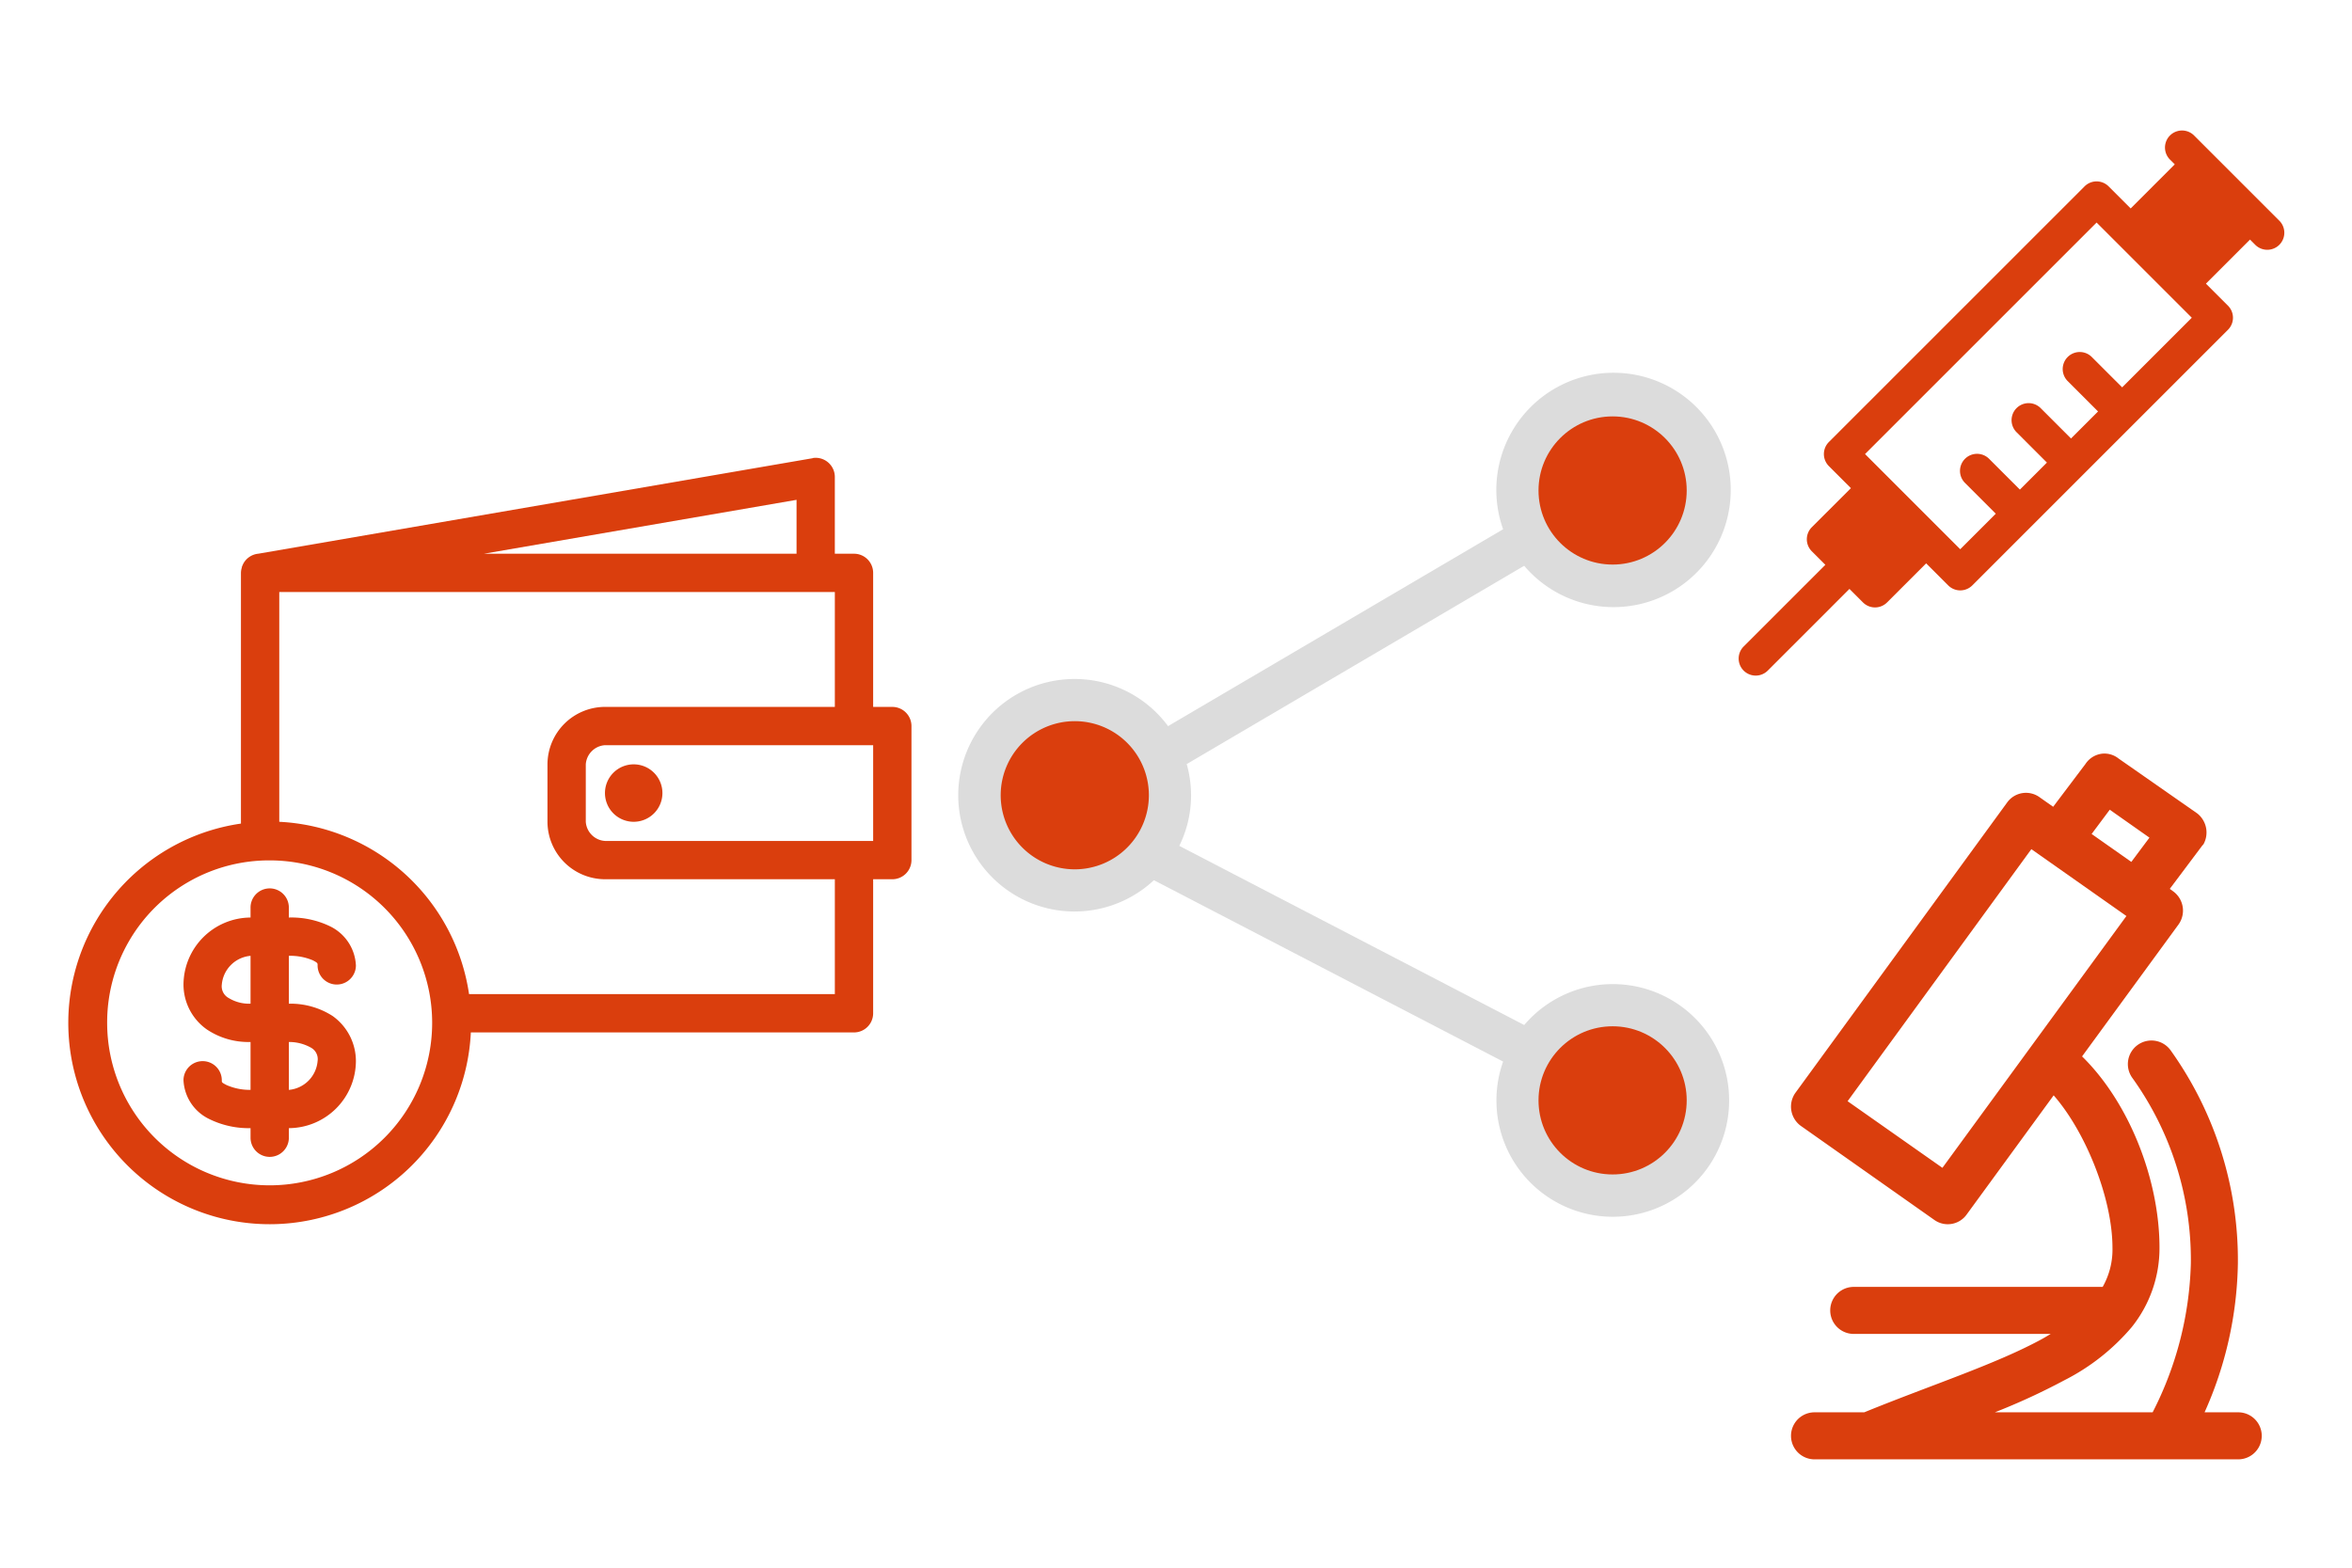 <svg xmlns="http://www.w3.org/2000/svg" viewBox="0 0 300 200">
  <title>icon-orange-Preventive-Care-and-Wellness-services-Coverage-and-Costs</title>
  <path d="M290.7,28.128l-2.174-2.174-6.522-6.522-2.174-2.174a2.174,2.174,0,0,0-3.074,3.074l.637.637-5.622,5.622-2.811-2.811a2.172,2.172,0,0,0-3.074,0l-32.61,32.61a2.172,2.172,0,0,0,0,3.074l2.811,2.811L231.1,67.259a2.172,2.172,0,0,0,0,3.074l1.724,1.724L222.405,82.478a2.174,2.174,0,0,0,3.075,3.075L235.9,75.132l1.724,1.724a2.174,2.174,0,0,0,3.075,0l4.985-4.985,2.811,2.811a2.174,2.174,0,0,0,3.075,0l32.61-32.61a2.172,2.172,0,0,0,0-3.074l-2.811-2.811,5.622-5.622.637.637a2.174,2.174,0,1,0,3.075-3.073Zm-20.017,21.29-3.9-3.9a2.174,2.174,0,0,0-3.074,3.074l3.9,3.9-3.448,3.448-3.9-3.9a2.174,2.174,0,0,0-3.074,3.074l3.9,3.9-3.448,3.448-3.9-3.9a2.174,2.174,0,1,0-3.074,3.074l3.9,3.9-4.535,4.534L237.887,57.927l29.536-29.535,12.144,12.143Z" fill="#da3e0d"/>
  <path d="M103.736,58.424q-.058.018-.115.038L32.949,70.639A2.444,2.444,0,0,0,31,71.975q-.042.094-.076.191l-.038.038q-.023.095-.038.191a2.443,2.443,0,0,0-.115.687c0,.013,0,.025,0,.038v31.95a25.687,25.687,0,1,0,29.323,26.644h48.871a2.444,2.444,0,0,0,2.444-2.443v-17.1h2.444a2.444,2.444,0,0,0,2.444-2.443v-17.1a2.444,2.444,0,0,0-2.444-2.443h-2.444v-17.1a2.444,2.444,0,0,0-2.444-2.443h-2.444V60.867a2.444,2.444,0,0,0-2.749-2.443ZM101.6,63.768v6.871H61.737ZM35.622,75.525h70.863V90.183H77.162a7.354,7.354,0,0,0-7.331,7.329v7.329a7.354,7.354,0,0,0,7.331,7.329h29.323v14.658H59.828a25.756,25.756,0,0,0-24.207-21.987V75.525ZM77.162,95.069h34.21v12.215H77.162a2.624,2.624,0,0,1-2.444-2.443V97.512a2.624,2.624,0,0,1,2.444-2.443Zm3.665,2.443a3.664,3.664,0,1,0,3.665,3.664A3.665,3.665,0,0,0,80.827,97.512ZM34.4,109.765a20.727,20.727,0,1,1-20.732,20.727A20.666,20.666,0,0,1,34.4,109.765Zm-.267,3.588a2.443,2.443,0,0,0-2.176,2.481v1.222a8.6,8.6,0,0,0-8.552,8.551,7.008,7.008,0,0,0,2.978,5.726,9.52,9.52,0,0,0,5.574,1.6v6.108a7.357,7.357,0,0,1-3.054-.611c-.644-.336-.611-.342-.611-.611a2.444,2.444,0,0,0-4.887-.069q0,.034,0,.069a5.786,5.786,0,0,0,3.245,4.924,11.394,11.394,0,0,0,5.307,1.183v1.221a2.444,2.444,0,0,0,4.887.069c0-.023,0-.046,0-.069v-1.221a8.6,8.6,0,0,0,8.552-8.55,7.065,7.065,0,0,0-2.978-5.764,9.932,9.932,0,0,0-5.536-1.565h-.038v-6.107a7.419,7.419,0,0,1,3.054.572c.644.336.611.381.611.649a2.444,2.444,0,0,0,4.887.069c0-.023,0-.046,0-.069A5.847,5.847,0,0,0,42.15,118.2a11.357,11.357,0,0,0-5.307-1.145v-1.222a2.444,2.444,0,0,0-2.711-2.481Zm-2.176,8.589v6.107h-.038a5.012,5.012,0,0,1-2.749-.725,1.7,1.7,0,0,1-.878-1.718A4.03,4.03,0,0,1,31.956,121.942Zm4.887,10.993a5.641,5.641,0,0,1,2.825.725,1.666,1.666,0,0,1,.84,1.718,4.03,4.03,0,0,1-3.665,3.664v-6.107Z" fill="#da3e0d"/>
  <path d="M268.195,96.145a2.947,2.947,0,0,0-2.187,1.313l-4.125,5.469-1.687-1.187a2.961,2.961,0,0,0-4.173.624l-.045.063-27,37.031a3.04,3.04,0,0,0,.688,4.156l17.031,12a2.961,2.961,0,0,0,4.164-.685l.023-.033,11.063-15.156c4.1,4.687,7.5,13.176,7.5,19.438a9.661,9.661,0,0,1-1.25,5h-31.75a3,3,0,1,0,0,6H261.57c-.374.222-.727.438-1.125.656-5.852,3.2-14.151,5.871-22.656,9.344h-6.344a3,3,0,1,0,0,6h54a3,3,0,0,0,.085-6h-4.335a48.124,48.124,0,0,0,4.25-19,46.037,46.037,0,0,0-8.562-27.156,3.01,3.01,0,1,0-4.875,3.531,39.823,39.823,0,0,1,7.438,23.625,44.076,44.076,0,0,1-4.875,19H254.445a83.848,83.848,0,0,0,8.875-4.094,27.621,27.621,0,0,0,8.563-6.75,16.093,16.093,0,0,0,3.563-10.156c0-8.584-3.8-18.445-9.875-24.406l12.313-16.844a3.04,3.04,0,0,0-.656-4.187l-.469-.344,4.125-5.5q.1-.1.188-.219a3.1,3.1,0,0,0-.812-3.906l-10.031-7A2.9,2.9,0,0,0,268.195,96.145Zm.906,7.156,5.063,3.563-2.312,3.094-5.062-3.562Zm-10,5.031,12.125,8.531-23.469,32.125-12.094-8.5Z" fill="#da3e0d"/>
  <path d="M137.09,86.624a14.831,14.831,0,1,0,10.092,25.667l44.543,23.141a14.841,14.841,0,1,0,2.69-4.665l-43.994-22.856a14.578,14.578,0,0,0,.943-10.431l43.047-25.3a14.95,14.95,0,1,0-2.686-4.659L148.987,92.637A14.8,14.8,0,0,0,137.09,86.624Z" fill="#dcdcdc"/>
  <circle cx="205.69" cy="140.381" r="9.451" fill="#da3e0d"/>
  <circle cx="205.69" cy="62.574" r="9.451" fill="#da3e0d"/>
  <path d="M137.09,110.906a9.451,9.451,0,1,1,9.451-9.451A9.461,9.461,0,0,1,137.09,110.906Z" fill="#da3e0d"/>
</svg>
